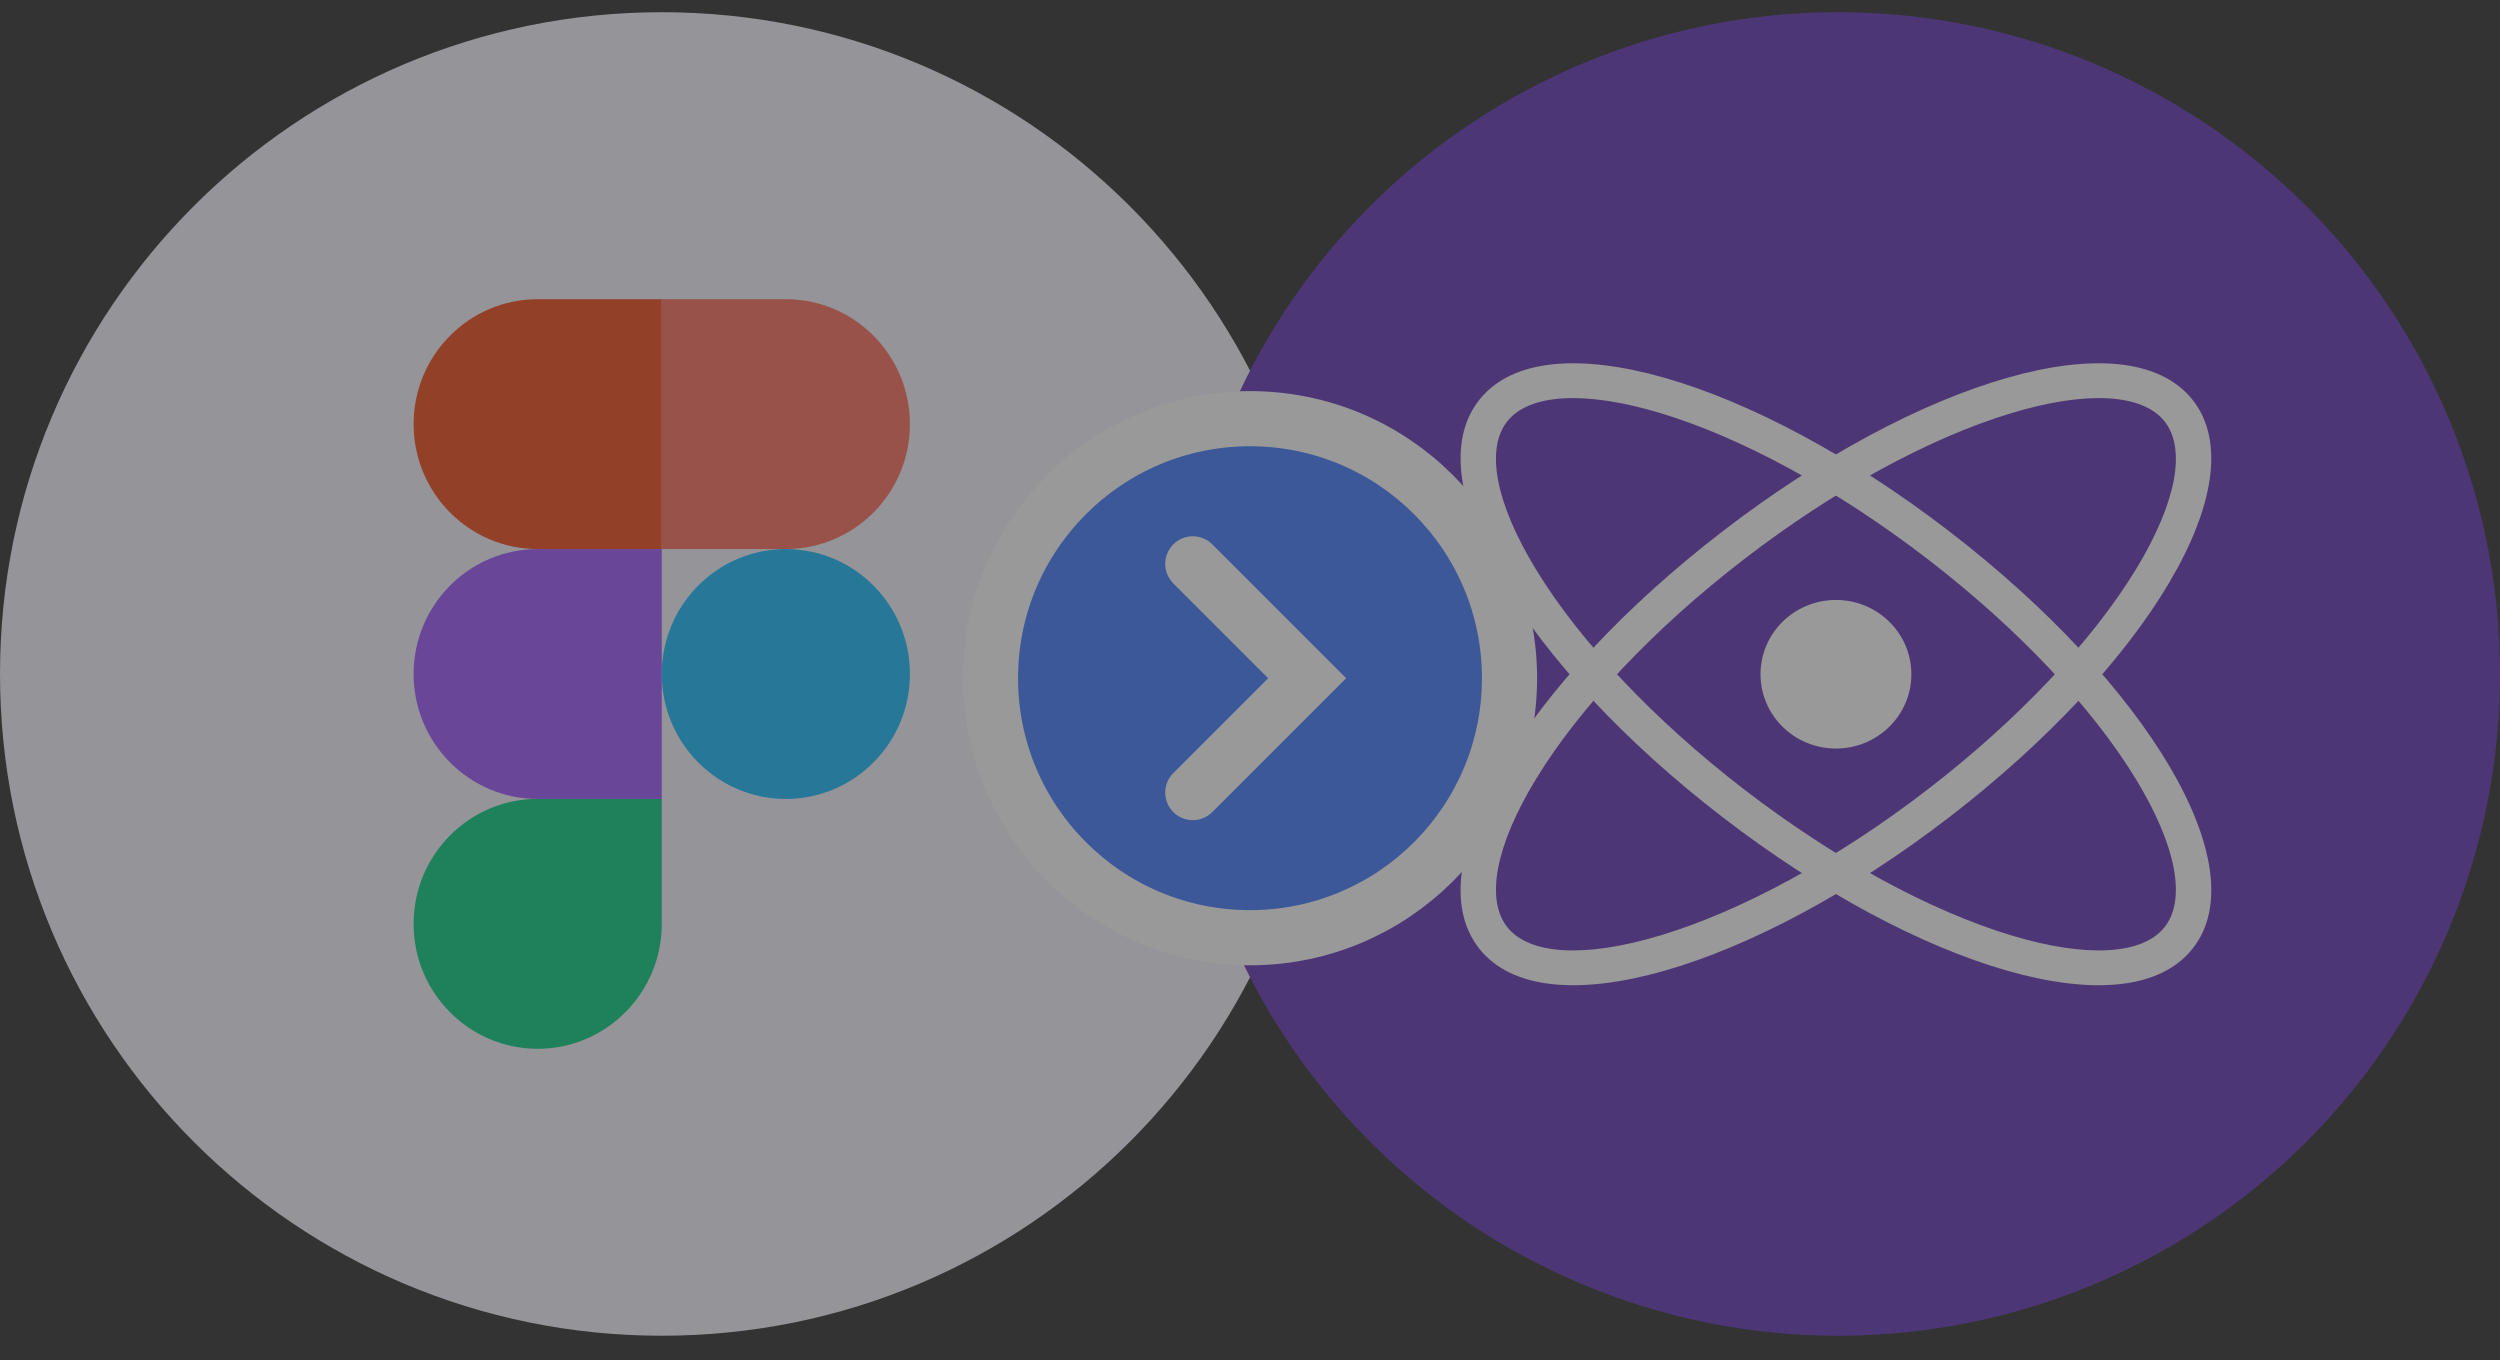 <svg width="68" height="37" viewBox="0 0 68 37" fill="none" xmlns="http://www.w3.org/2000/svg">
<rect x="0" y="0" width="68" height="37" fill="#333333" stroke="none"/>
<g opacity="0.5">
<g clip-path="url(#clip0_615_3979)">
<path d="M36 18.332C36 8.391 27.941 0.332 18 0.332C8.059 0.332 0 8.391 0 18.332C0 28.273 8.059 36.332 18 36.332C27.941 36.332 36 28.273 36 18.332Z" fill="#F5F5FF"/>
<g clip-path="url(#clip1_615_3979)">
<path d="M14.625 28.527C16.488 28.527 18 27.005 18 25.129V21.73H14.625C12.762 21.73 11.25 23.253 11.25 25.129C11.25 27.005 12.762 28.527 14.625 28.527Z" fill="#0ACF83"/>
<path d="M11.25 18.333C11.25 16.457 12.762 14.935 14.625 14.935H18V21.731H14.625C12.762 21.731 11.25 20.209 11.25 18.333Z" fill="#A259FF"/>
<path d="M11.25 11.536C11.25 9.66 12.762 8.138 14.625 8.138H18V14.934H14.625C12.762 14.934 11.25 13.412 11.25 11.536Z" fill="#F24E1E"/>
<path d="M18 8.138H21.375C23.238 8.138 24.75 9.66 24.75 11.536C24.75 13.412 23.238 14.934 21.375 14.934H18V8.138Z" fill="#FF7262"/>
<path d="M24.75 18.333C24.75 20.209 23.238 21.731 21.375 21.731C19.512 21.731 18 20.209 18 18.333C18 16.457 19.512 14.935 21.375 14.935C23.238 14.935 24.75 16.457 24.75 18.333Z" fill="#1ABCFE"/>
</g>
</g>
<g clip-path="url(#clip2_615_3979)">
<ellipse cx="50" cy="18.332" rx="18" ry="18" fill="#673AB8"/>
<path d="M40.237 25.804C42.017 28.049 47.677 26.338 53.021 22.227C58.364 18.116 61.418 13.121 59.638 10.876C57.856 8.631 52.197 10.342 46.853 14.453C41.51 18.565 38.456 23.559 40.237 25.804ZM40.998 25.218C40.407 24.474 40.665 23.012 41.79 21.172C42.975 19.235 44.986 17.096 47.448 15.203C49.909 13.309 52.503 11.904 54.699 11.24C56.784 10.61 58.286 10.717 58.877 11.462C59.467 12.206 59.209 13.668 58.084 15.508C56.899 17.445 54.888 19.584 52.426 21.478C49.965 23.372 47.371 24.776 45.175 25.44C43.09 26.07 41.588 25.963 40.998 25.218V25.218Z" fill="white"/>
<path d="M59.638 25.804C61.419 23.559 58.364 18.564 53.021 14.453C47.677 10.342 42.017 8.631 40.237 10.876C38.456 13.121 41.51 18.116 46.854 22.227C52.197 26.338 57.856 28.049 59.638 25.804ZM58.877 25.218C58.286 25.963 56.784 26.07 54.699 25.44C52.503 24.776 49.91 23.372 47.448 21.478C44.986 19.584 42.975 17.445 41.79 15.508C40.665 13.668 40.407 12.206 40.997 11.462C41.588 10.717 43.09 10.61 45.175 11.24C47.371 11.904 49.965 13.309 52.426 15.203C54.888 17.096 56.899 19.235 58.084 21.172C59.209 23.012 59.467 24.474 58.877 25.218V25.218Z" fill="white"/>
<path d="M49.938 20.36C51.071 20.36 51.989 19.456 51.989 18.34C51.989 17.224 51.071 16.319 49.938 16.319C48.804 16.319 47.886 17.224 47.886 18.34C47.886 19.456 48.804 20.36 49.938 20.36Z" fill="white"/>
</g>
<circle cx="34" cy="18.447" r="7.059" fill="#457EFF" stroke="white" stroke-width="1.5"/>
<path d="M32.444 15.337L35.555 18.447L32.444 21.558" stroke="white" stroke-width="1.5" stroke-linecap="round"/>
</g>
<defs>
<clipPath id="clip0_615_3979">
<rect width="36" height="36" fill="white" transform="translate(0 0.332)"/>
</clipPath>
<clipPath id="clip1_615_3979">
<rect width="13.5" height="20.389" fill="white" transform="translate(11.25 8.138)"/>
</clipPath>
<clipPath id="clip2_615_3979">
<rect width="36" height="36" fill="white" transform="translate(32 0.332)"/>
</clipPath>
</defs>
</svg>
